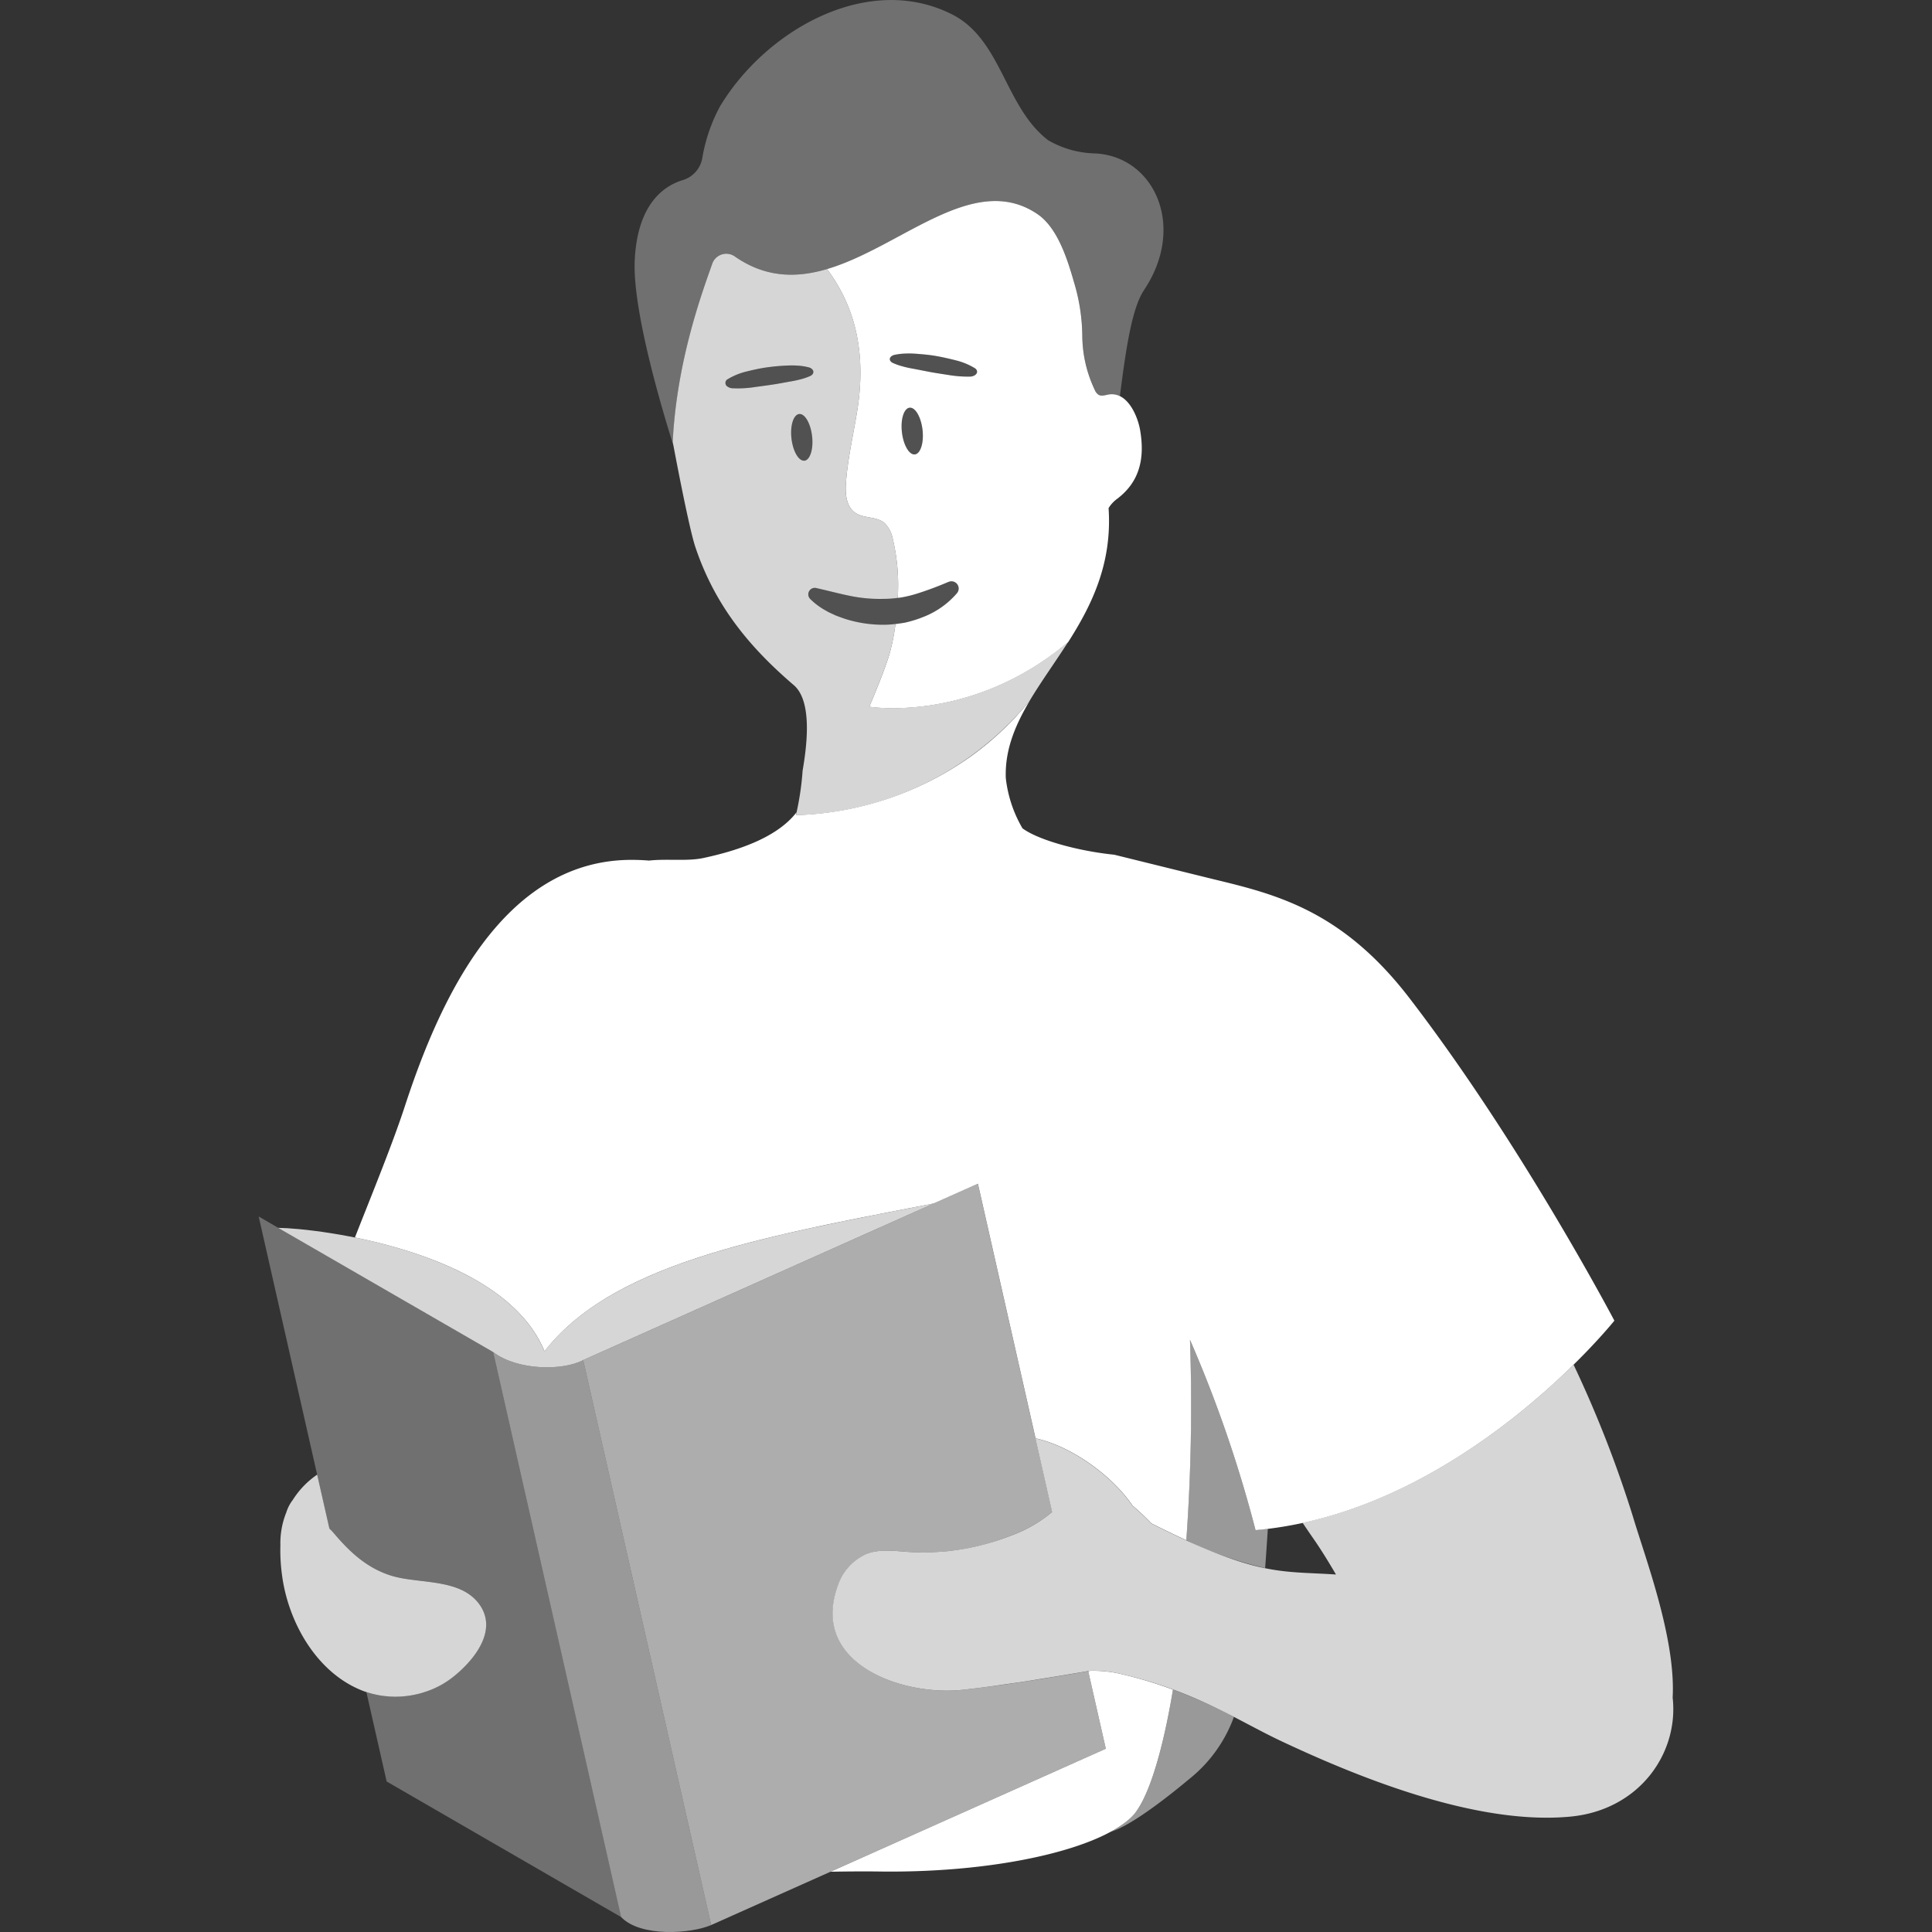 <svg viewBox="0 0 300 300" xmlns="http://www.w3.org/2000/svg"><rect x="0" y="0" width="300" height="300" fill="#333333" stroke="none"/><g fill="#fff"><path d="m 110.43 298.92 c -3.12 1.35 -10.97 1.92 -13.98 -1.24 l -19.87 -87.73 c 3.76 2.87 10.8 2.93 13.98 1.24 z" opacity=".5"/><path d="m 169.9 23.82 a 15.2 15.2 0 0 1 -7.12 -2.03 c -6.67 -5.07 -7.21 -15.37 -14.64 -19.4 -13.14 -6.9 -29.18 2.2 -36.35 14.15 a 25.94 25.94 0 0 0 -2.74 8.01 4.34 4.34 0 0 1 -3.04 3.42 c -2.87 .87 -7.04 3.65 -7.45 12.46 -.38 8.03 4.62 24.36 6.02 28.78 -.07 -.39 -.11 -.61 -.11 -.61 .63 -12.6 4.58 -23.22 6.13 -27.62 a 2.31 2.31 0 0 1 3.44 -1.21 c 4.8 3.38 9.62 3.42 14.39 2.01 11.54 -3.4 22.76 -15.25 32.67 -8.54 3.19 2.15 4.7 7.16 5.7 10.64 a 29.77 29.77 0 0 1 1.27 8.27 19.83 19.83 0 0 0 1.93 8.38 1.65 1.65 0 0 0 .61 .78 c .48 .26 1.05 .02 1.59 -.06 a 2.82 2.82 0 0 1 1.7 .26 c .91 -7.21 1.85 -13.64 3.74 -16.46 6.69 -10.01 1.47 -20.91 -7.74 -21.23 z" opacity=".3"/><path d="m 177.04 66.81 c -.38 -2.23 -1.98 -6 -4.85 -5.56 -.53 .08 -1.11 .32 -1.59 .06 a 1.65 1.65 0 0 1 -.61 -.78 19.83 19.83 0 0 1 -1.93 -8.38 29.77 29.77 0 0 0 -1.27 -8.27 c -1 -3.47 -2.51 -8.48 -5.7 -10.64 -9.91 -6.71 -21.14 5.14 -32.67 8.54 3.38 4.53 6.43 11.38 4.67 22.12 -.61 3.73 -1.48 7.43 -1.74 11.2 -.11 1.64 .07 3.55 1.42 4.5 1.32 .93 3.27 .56 4.53 1.57 a 4.48 4.48 0 0 1 1.29 2.34 31.21 31.21 0 0 1 .81 9.33 c .13 -.01 .26 -.03 .39 -.04 a 19.01 19.01 0 0 0 2.47 -.58 51.83 51.83 0 0 0 4.96 -1.84 l .12 -.04 a 1.12 1.12 0 0 1 1.23 1.8 13.13 13.13 0 0 1 -5.05 3.6 18.72 18.72 0 0 1 -3.03 .95 c -.48 .08 -.96 .15 -1.44 .21 a 32.28 32.28 0 0 1 -.85 4.36 c -.81 2.92 -3.22 8.48 -3.22 8.48 s 15.81 2.64 30.87 -10.03 c -.02 .03 -.04 .07 -.05 .1 3.7 -5.79 6.92 -12.27 6.34 -20.91 a 4.99 4.99 0 0 1 1.33 -1.44 c 3.56 -2.69 4.3 -6.37 3.57 -10.65 z m -34.98 3.75 c -.88 .1 -1.78 -1.44 -2.01 -3.45 s .31 -3.7 1.19 -3.8 1.78 1.44 2.01 3.44 -.31 3.71 -1.19 3.81 z m 8.53 -12.08 h -.02 a 18.39 18.39 0 0 1 -3.14 -.23 c -.99 -.16 -1.98 -.3 -2.96 -.48 s -1.94 -.38 -2.92 -.56 c -.49 -.09 -.98 -.2 -1.46 -.34 a 9.18 9.18 0 0 1 -1.44 -.51 l -.02 -.01 a .83 .83 0 0 1 -.4 -.35 c -.2 -.37 .11 -.77 .68 -.9 a 9.43 9.43 0 0 1 1.68 -.2 14.35 14.35 0 0 1 1.65 .03 c 1.08 .08 2.17 .18 3.23 .37 s 2.09 .43 3.1 .69 a 10.43 10.43 0 0 1 2.8 1.18 .69 .69 0 0 1 .35 .51 c .03 .43 -.48 .79 -1.13 .8 z"/><path d="m 134.98 109.73 s 2.41 -5.56 3.22 -8.48 a 32.28 32.28 0 0 0 .85 -4.36 14.3 14.3 0 0 1 -1.72 .12 19.42 19.42 0 0 1 -6.16 -.93 c -.49 -.17 -.97 -.34 -1.45 -.53 -.46 -.23 -.94 -.41 -1.38 -.68 a 10.88 10.88 0 0 1 -2.52 -1.85 1.01 1.01 0 0 1 .93 -1.71 l .12 .03 c 1.76 .39 3.52 .87 5.23 1.21 a 22.87 22.87 0 0 0 5.15 .44 15.66 15.66 0 0 0 2.15 -.15 31.21 31.21 0 0 0 -.81 -9.33 4.48 4.48 0 0 0 -1.29 -2.34 c -1.25 -1.01 -3.21 -.64 -4.53 -1.57 -1.35 -.95 -1.54 -2.86 -1.42 -4.5 .26 -3.77 1.13 -7.47 1.74 -11.2 1.77 -10.74 -1.29 -17.59 -4.67 -22.12 -4.77 1.41 -9.59 1.37 -14.39 -2.01 a 2.31 2.31 0 0 0 -3.44 1.21 c -1.55 4.41 -5.5 15.02 -6.13 27.62 0 0 2.4 12.95 3.5 16.3 3.13 9.38 8.68 15.81 15.3 21.49 3.03 2.6 1.93 9.98 1.37 13.27 a 44.06 44.06 0 0 1 -1.04 6.92 48.62 48.62 0 0 0 36.28 -17.74 c 1.76 -2.96 3.9 -5.89 5.91 -9.04 .02 -.03 .04 -.07 .05 -.1 -15.04 12.66 -30.85 10.03 -30.85 10.03 z m -15.1 -50 c -.99 .16 -1.99 .27 -2.99 .42 a 17.22 17.22 0 0 1 -3.15 .14 h -.02 a 1.43 1.43 0 0 1 -.77 -.27 .66 .66 0 0 1 .08 -1.16 10.35 10.35 0 0 1 2.87 -1.17 c 1.03 -.25 2.07 -.49 3.14 -.64 a 31.82 31.82 0 0 1 3.25 -.29 13.18 13.18 0 0 1 1.65 .02 8.7 8.7 0 0 1 1.67 .27 1.09 1.09 0 0 1 .51 .29 c .33 .35 .19 .82 -.32 1.05 l -.02 .01 a 8.98 8.98 0 0 1 -1.47 .5 14.93 14.93 0 0 1 -1.48 .32 c -.99 .17 -1.96 .37 -2.95 .51 z m 5.03 11.8 c -.88 .1 -1.78 -1.44 -2.01 -3.44 s .31 -3.7 1.19 -3.8 1.78 1.44 2.01 3.45 -.31 3.7 -1.2 3.8 z" opacity=".8"/><path d="m 140.05 67.11 c .22 2 1.12 3.54 2.01 3.45 s 1.42 -1.8 1.19 -3.8 -1.12 -3.54 -2.01 -3.44 -1.42 1.8 -1.19 3.8" opacity=".15"/><path d="m 122.9 68.09 c .23 2 1.12 3.54 2.01 3.44 s 1.42 -1.8 1.19 -3.8 -1.12 -3.54 -2.01 -3.45 -1.42 1.8 -1.19 3.8" opacity=".15"/><path d="m 125.6 57.05 a 8.7 8.7 0 0 0 -1.67 -.27 13.18 13.18 0 0 0 -1.65 -.02 31.82 31.82 0 0 0 -3.25 .29 c -1.07 .16 -2.11 .39 -3.14 .64 a 10.35 10.35 0 0 0 -2.87 1.17 .66 .66 0 0 0 -.08 1.16 1.43 1.43 0 0 0 .77 .27 h .02 a 17.31 17.31 0 0 0 3.15 -.14 c 1 -.14 2 -.26 2.99 -.42 s 1.97 -.34 2.96 -.51 a 14.93 14.93 0 0 0 1.48 -.32 8.98 8.98 0 0 0 1.47 -.5 l .02 -.01 c .5 -.23 .64 -.7 .32 -1.05 a 1.09 1.09 0 0 0 -.51 -.29" opacity=".15"/><path d="m 138.66 56.35 a 9.18 9.18 0 0 0 1.44 .51 c .48 .14 .97 .25 1.46 .34 .98 .19 1.94 .4 2.92 .56 s 1.97 .31 2.96 .48 a 18.39 18.39 0 0 0 3.14 .23 h .02 c .65 -.02 1.16 -.37 1.13 -.8 a .69 .69 0 0 0 -.35 -.51 10.43 10.43 0 0 0 -2.8 -1.18 c -1.01 -.27 -2.04 -.52 -3.1 -.69 s -2.14 -.28 -3.23 -.37 a 14.35 14.35 0 0 0 -1.65 -.02 9.43 9.43 0 0 0 -1.68 .2 c -.57 .13 -.87 .53 -.68 .9 a .83 .83 0 0 0 .4 .35 z" opacity=".15"/><path d="m 126.88 91.34 c 1.76 .39 3.52 .87 5.23 1.21 a 23.97 23.97 0 0 0 7.68 .25 19.01 19.01 0 0 0 2.47 -.58 51.83 51.83 0 0 0 4.96 -1.84 l .12 -.04 a 1.12 1.12 0 0 1 1.23 1.8 13.13 13.13 0 0 1 -5.05 3.6 18.7 18.7 0 0 1 -3.03 .95 18.53 18.53 0 0 1 -9.31 -.6 c -.49 -.17 -.97 -.34 -1.45 -.53 -.46 -.23 -.94 -.41 -1.38 -.68 a 10.88 10.88 0 0 1 -2.52 -1.85 1.01 1.01 0 0 1 .93 -1.71 z" opacity=".15"/><path d="m 84.55 209.83 c 10.78 -13.88 34.69 -17.92 60.45 -22.96 l 6.85 -3.06 8.95 39.53 c 5.63 1.24 11.93 5.83 15.06 10.45 a 40.16 40.16 0 0 1 2.93 2.76 c 1.99 1 3.78 1.86 5.42 2.62 a 294.07 294.07 0 0 0 .57 -31.12 198.69 198.69 0 0 1 10.18 29.55 c 32 -2.8 55.72 -32.53 55.72 -32.53 s -14.45 -27.49 -31.85 -50.12 c -10.4 -13.52 -20.59 -16.06 -30.29 -18.4 -1.15 -.28 -15.52 -3.83 -15.52 -3.83 -5.81 -.59 -11.92 -2.35 -14.25 -4.1 a 19.73 19.73 0 0 1 -2.59 -7.8 c -.16 -4.37 1.46 -8.2 3.71 -12 q -.57 .7 -1.14 1.35 c -.19 .22 -.38 .42 -.57 .63 s -.39 .44 -.59 .65 c -.27 .29 -.54 .56 -.82 .84 -.12 .12 -.24 .25 -.36 .37 -.32 .32 -.65 .63 -.97 .93 -.07 .07 -.15 .14 -.22 .21 -.36 .33 -.72 .65 -1.09 .97 -.04 .03 -.08 .07 -.12 .11 q -.59 .51 -1.18 .98 l -.04 .03 q -1.22 .99 -2.47 1.86 a 49.26 49.26 0 0 1 -26.73 8.82 c .03 -.14 .06 -.28 .09 -.43 -3.2 4.16 -9.8 6.09 -14.45 7.09 -2.51 .54 -5.65 .09 -8.45 .4 -.86 -.07 -1.76 -.11 -2.71 -.11 -20.15 0 -29.92 22.17 -35.12 38 -1.94 5.98 -5.06 13.56 -7.84 20.64 10.86 2.2 25.14 7.2 29.44 17.67 z"/><path d="m 173.49 259.81 a 18.5 18.5 0 0 0 -4.25 -.36 l -.26 .05 2.73 12.04 -42.74 19.1 c 2.47 -.04 5.04 -.07 7.8 -.03 19.44 .23 35.91 -4.04 39.7 -9.38 2.57 -3.61 4.51 -11.82 5.67 -18.87 a 67.5 67.5 0 0 0 -8.65 -2.55 z"/><path d="m 182.14 262.35 c -1.15 7.05 -3.1 15.27 -5.67 18.87 a 11.82 11.82 0 0 1 -4.06 3.23 c 3.75 -1.04 11.19 -7.32 12.77 -8.63 a 21.83 21.83 0 0 0 6.42 -9.22 81.08 81.08 0 0 0 -9.46 -4.25 z" opacity=".5"/><path d="m 184.2 239.16 a 56.52 56.52 0 0 0 12.25 4.33 c .14 -1.87 .28 -3.95 .42 -6.12 -.64 .08 -1.27 .16 -1.91 .22 a 198.69 198.69 0 0 0 -10.19 -29.55 294.07 294.07 0 0 1 -.57 31.12 z" opacity=".5"/><path d="m 76.58 209.95 c 3.76 2.87 10.8 2.93 13.98 1.24 l 54.43 -24.32 c -25.76 5.05 -49.67 9.08 -60.45 22.96 -6.42 -15.63 -35.1 -19.09 -41.35 -19.17 z" opacity=".8"/><path d="m 76.58 209.95 l -36.41 -21.05 10.97 48.45 a 7.69 7.69 0 0 1 .66 .68 c 2.52 2.98 5.19 5.48 9.02 6.65 3.79 1.16 9.44 .52 12.65 3.37 a 6.39 6.39 0 0 1 1.19 1.41 c 2.52 4.04 -1.26 8.54 -4.38 10.99 a 14.63 14.63 0 0 1 -13.39 2.29 l 3.15 13.89 36.42 21.06 z" opacity=".3"/><path d="m 56.89 262.74 a 13.62 13.62 0 0 0 1.63 .43 l .12 .03 a 14.46 14.46 0 0 0 1.59 .21 c .06 0 .13 .01 .19 .02 a 14.83 14.83 0 0 0 1.56 .02 l .23 -.01 a 14.93 14.93 0 0 0 1.54 -.17 c .08 -.01 .16 -.03 .24 -.04 a 14.87 14.87 0 0 0 1.5 -.35 c .08 -.02 .15 -.05 .22 -.07 a 14.15 14.15 0 0 0 1.47 -.53 c .06 -.03 .12 -.05 .18 -.08 a 14.15 14.15 0 0 0 1.43 -.73 c .04 -.02 .07 -.05 .11 -.07 a 13.53 13.53 0 0 0 1.39 -.95 c .37 -.29 .74 -.6 1.11 -.94 2.81 -2.56 5.49 -6.48 3.27 -10.04 a 6.39 6.39 0 0 0 -1.19 -1.41 c -3.21 -2.86 -8.86 -2.21 -12.65 -3.37 -3.83 -1.17 -6.5 -3.67 -9.02 -6.65 a 7.69 7.69 0 0 0 -.66 -.68 l -1.9 -8.38 a 13.4 13.4 0 0 0 -3.79 3.93 6.24 6.24 0 0 0 -1.02 1.99 c -.02 .05 -.04 .09 -.06 .14 a 12.78 12.78 0 0 0 -.84 4.88 27.98 27.98 0 0 0 .25 4.65 c .93 7.16 5.22 14.97 12.25 17.86 q .43 .18 .87 .32 z" opacity=".8"/><path d="m 149.54 262.39 c -9.36 1.04 -23.77 -4.01 -19.45 -16.09 a 8.21 8.21 0 0 1 4.48 -5.01 c 2.04 -.79 4.32 -.46 6.5 -.31 a 36.63 36.63 0 0 0 15.91 -2.53 21.15 21.15 0 0 0 6.4 -3.67 l -11.54 -50.97 -61.28 27.38 19.87 87.73 61.28 -27.38 -2.73 -12.04 c -6.48 1.1 -12.94 2.17 -19.44 2.89 z" opacity=".6"/><path d="m 259.73 263.6 c .49 -9.21 -4.24 -21.62 -6.17 -28.11 a 180.07 180.07 0 0 0 -9.22 -23.59 c -8.07 7.94 -23.28 20.48 -42.07 24.56 .56 .84 1.12 1.66 1.69 2.48 1.23 1.77 2.37 3.64 3.49 5.55 -8.68 -.58 -12.19 .39 -28.68 -7.93 a 40.16 40.16 0 0 0 -2.93 -2.76 c -3.12 -4.61 -9.43 -9.21 -15.06 -10.45 l 2.59 11.44 a 21.15 21.15 0 0 1 -6.4 3.67 36.88 36.88 0 0 1 -4.71 1.5 c -.11 .03 -.22 .06 -.33 .08 -.43 .11 -.87 .2 -1.31 .29 -.12 .03 -.24 .05 -.36 .07 q -1.2 .23 -2.42 .38 c -.16 .02 -.31 .04 -.47 .06 -.3 .03 -.6 .06 -.9 .08 -.33 .03 -.65 .05 -.98 .07 q -.4 .02 -.8 .04 -.59 .02 -1.17 .02 c -.21 0 -.43 0 -.64 0 -.61 -.01 -1.22 -.03 -1.83 -.07 -2.18 -.15 -4.46 -.48 -6.5 .31 a 8.21 8.21 0 0 0 -4.48 5.01 c -4.32 12.08 10.09 17.12 19.45 16.09 q 2.45 -.27 4.9 -.61 c .62 -.09 1.24 -.18 1.86 -.27 1.01 -.14 2.02 -.28 3.03 -.44 .74 -.11 1.49 -.24 2.23 -.36 .89 -.14 1.78 -.28 2.68 -.43 q 1.29 -.21 2.58 -.43 1.21 -.2 2.42 -.41 a 18.5 18.5 0 0 1 4.25 .36 c 12.03 2.69 18.45 7.25 25.5 10.57 12.6 5.93 30.53 13.04 44.8 11.72 10.75 -.98 16.93 -9.82 15.96 -18.49 z" opacity=".8"/></g></svg>
